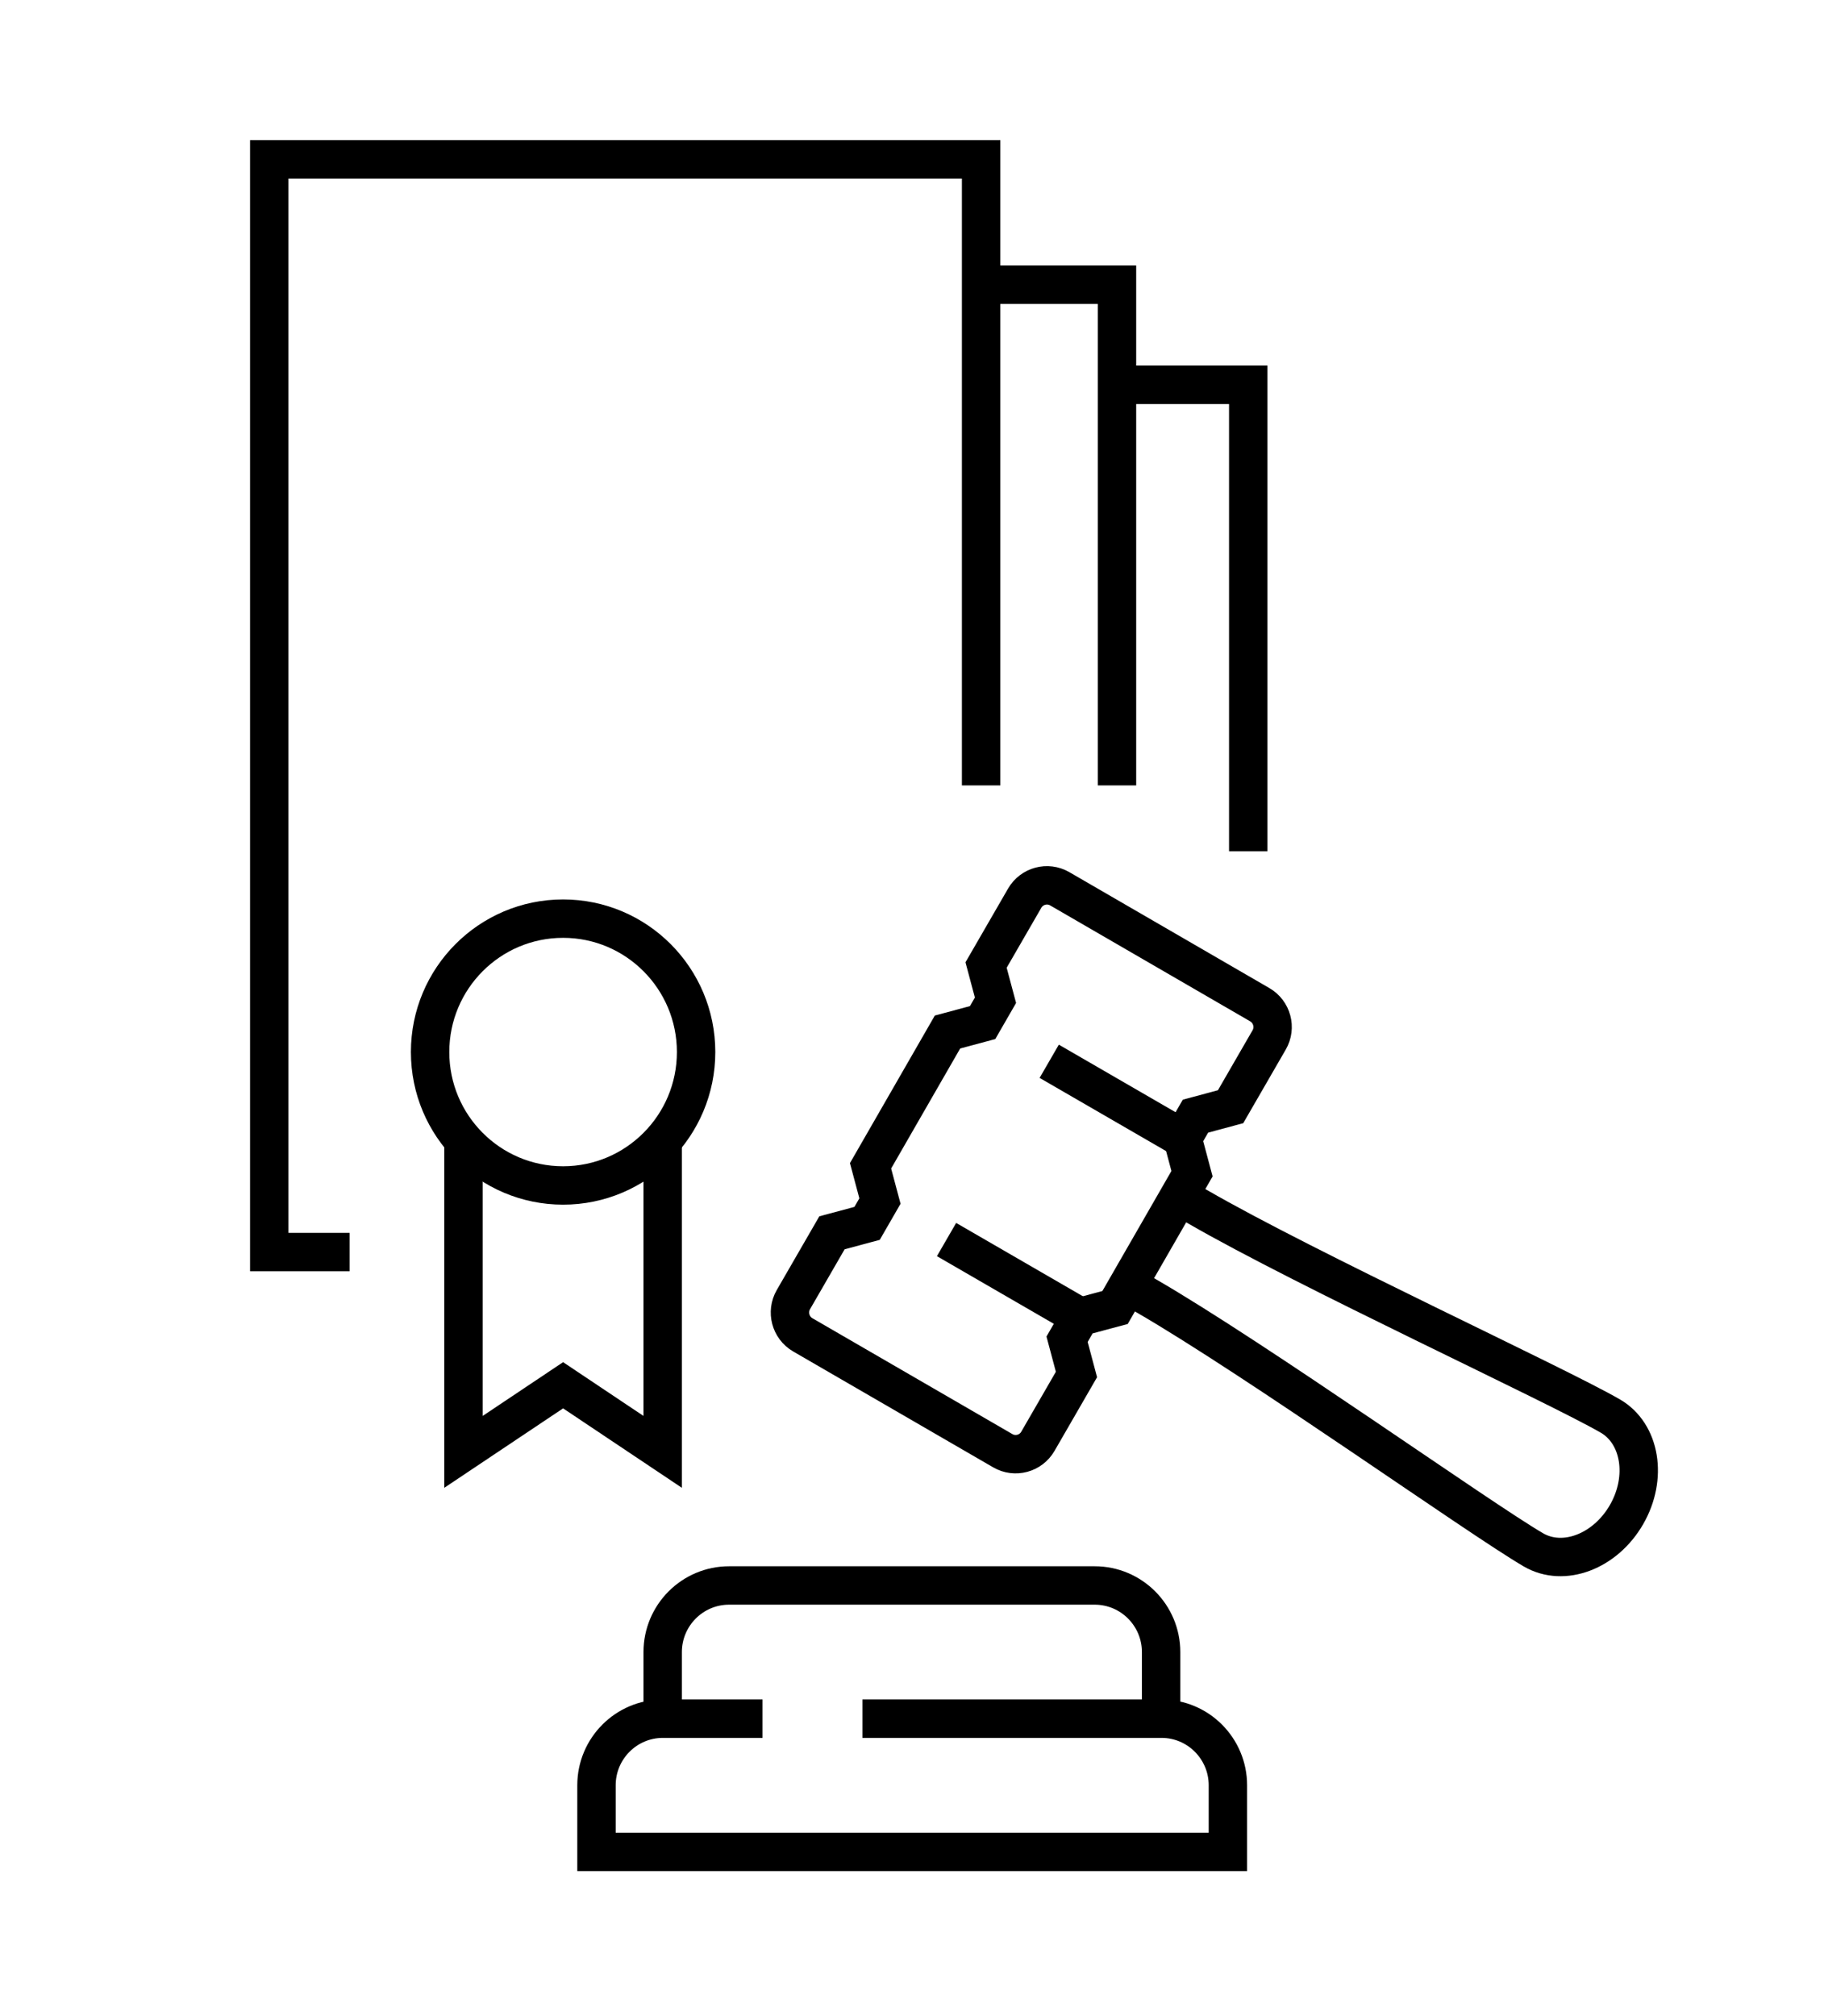 <svg xmlns="http://www.w3.org/2000/svg" width="95" height="105" viewBox="0 0 95 105" fill="none"><path d="M64.093 57.638L66.102 54.159C66.472 53.518 66.252 52.696 65.612 52.325L55.197 46.289C54.557 45.918 53.737 46.139 53.368 46.78L51.358 50.259L51.848 52.094L51.178 53.257L49.349 53.748L45.341 60.716L45.831 62.551L45.161 63.714L43.332 64.205L41.323 67.684C40.953 68.326 41.173 69.148 41.812 69.519L52.228 75.554C52.868 75.925 53.687 75.705 54.057 75.063L56.066 71.584L55.577 69.749L56.246 68.586L58.076 68.095L62.084 61.127L61.594 59.292L62.264 58.13L64.093 57.638Z" stroke="black" stroke-width="2" stroke-miterlimit="10"></path><path d="M58.745 66.932L59.695 67.484C65.383 70.772 77.028 79.063 79.867 80.718C81.436 81.63 83.605 80.808 84.714 78.883C85.824 76.958 85.444 74.662 83.875 73.75C81.036 72.105 68.051 66.13 62.364 62.842L61.414 62.29" stroke="black" stroke-width="2" stroke-miterlimit="10"></path><path d="M54.647 55.272L61.594 59.292" stroke="black" stroke-width="2" stroke-miterlimit="10"></path><path d="M49.299 64.556L56.246 68.576" stroke="black" stroke-width="2" stroke-miterlimit="10"></path><path d="M29.328 61.739C33.153 61.739 36.255 58.628 36.255 54.791C36.255 50.954 33.153 47.843 29.328 47.843C25.502 47.843 22.401 50.954 22.401 54.791C22.401 58.628 25.502 61.739 29.328 61.739Z" stroke="black" stroke-width="2" stroke-miterlimit="10"></path><path d="M34.515 59.383V75.614L29.328 72.145L24.14 75.614V59.383" stroke="black" stroke-width="2" stroke-miterlimit="10"></path><path d="M18.212 65.208H14.024V8.301H51.099V40.905" stroke="black" stroke-width="2" stroke-miterlimit="10"></path><path d="M39.713 89.51H34.525C32.616 89.51 31.067 91.064 31.067 92.979V96.448H63.953V92.979C63.953 91.064 62.404 89.51 60.495 89.51H44.921" stroke="black" stroke-width="2" stroke-miterlimit="10"></path><path d="M34.515 89.51V86.041C34.515 84.126 36.065 82.572 37.974 82.572H57.016C58.925 82.572 60.474 84.126 60.474 86.041V89.51" stroke="black" stroke-width="2" stroke-miterlimit="10"></path><path d="M65.013 44.334V20.041H57.946" stroke="black" stroke-width="2" stroke-miterlimit="10"></path><path d="M58.176 40.905V14.828H51.099" stroke="black" stroke-width="2" stroke-miterlimit="10"></path></svg>